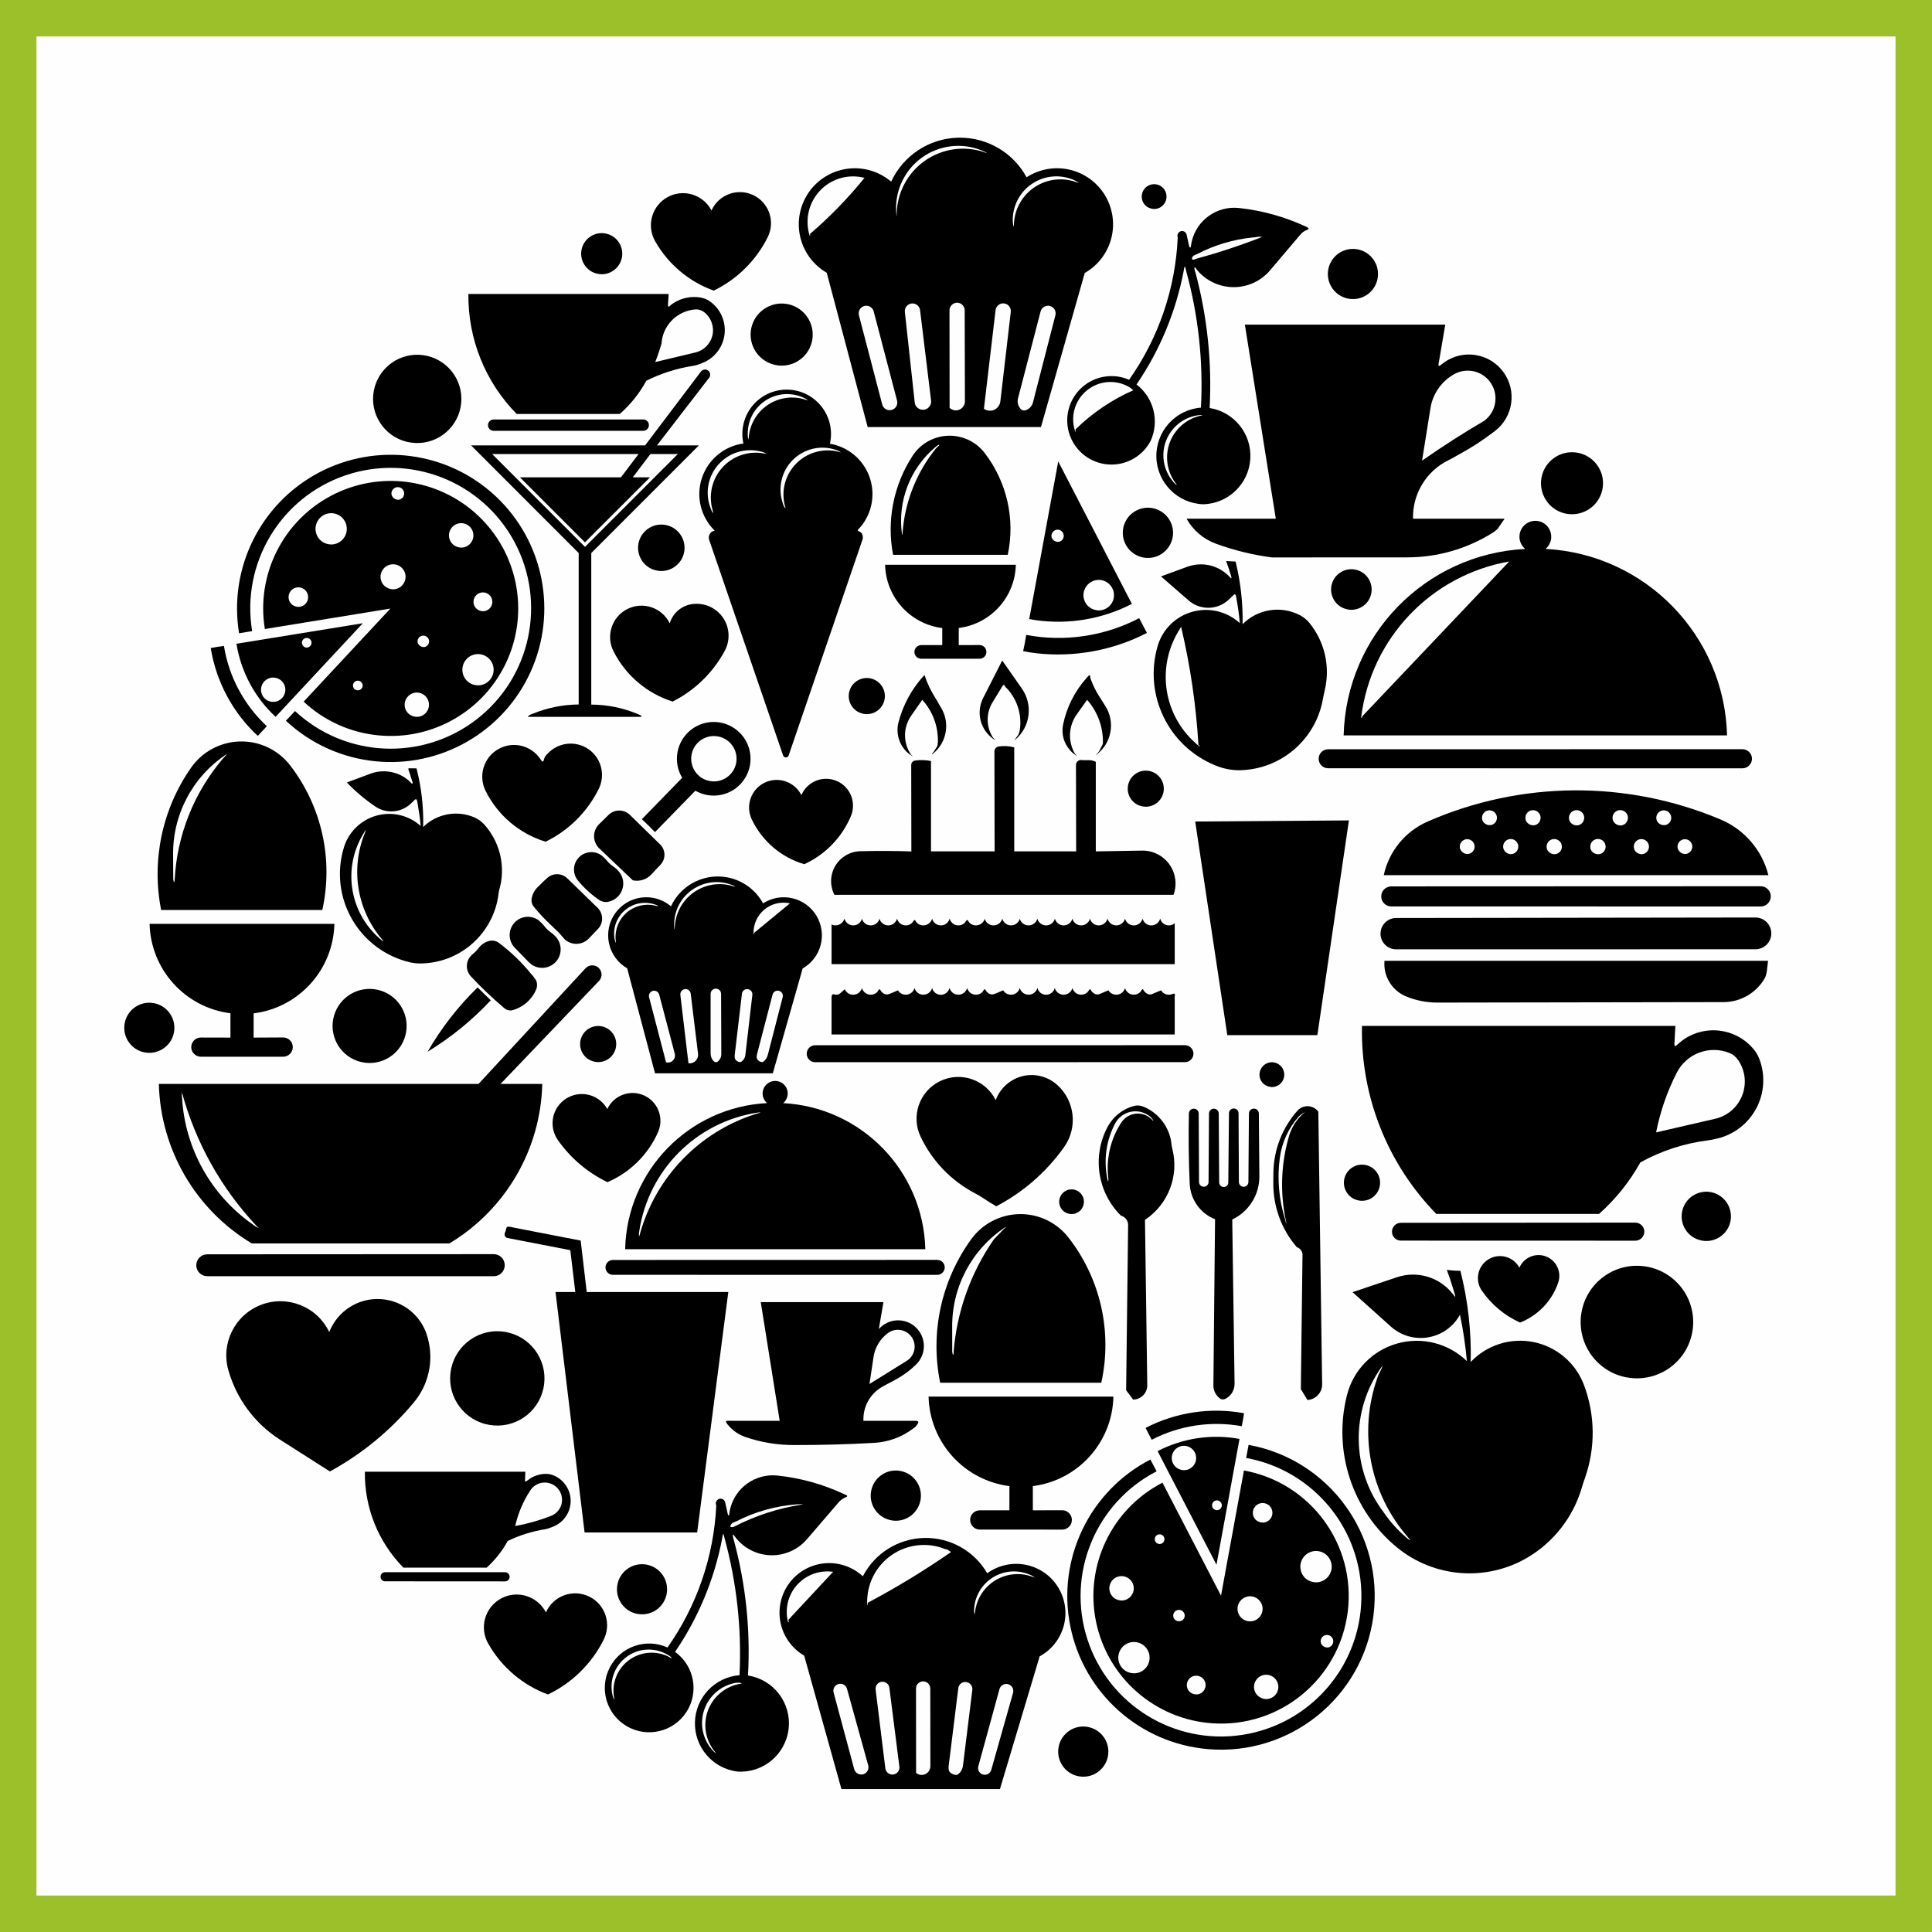 <?xml version="1.0" encoding="UTF-8"?> <!-- Creator: CorelDRAW X7 --> <svg xmlns="http://www.w3.org/2000/svg" xmlns:xlink="http://www.w3.org/1999/xlink" xml:space="preserve" width="53cm" height="53cm" shape-rendering="geometricPrecision" text-rendering="geometricPrecision" image-rendering="optimizeQuality" fill-rule="evenodd" clip-rule="evenodd" viewBox="0 0 52359 52359"><rect x="0" y="0" width="52359" height="52359" fill="#808080" stroke="none"/> <g id="Capa_x0020_1">  <rect fill="#FEFEFE" stroke="#9CC029" stroke-width="987.91" x="494" y="494" width="51371" height="51371"></rect> <path fill="black" d="M23529 47842l-574 -2072c-28,-100 -131,-159 -231,-131 -101,27 -160,131 -132,231l558 2076c14,51 47,94 92,119 46,27 99,33 150,20 50,-14 93,-48 119,-93 26,-46 32,-100 18,-150zm3570 644l-4295 0 -1010 -3617c-331,-193 -564,-517 -641,-891 -77,-375 9,-764 236,-1072 228,-307 575,-503 956,-539 381,-35 759,93 1039,352 323,-624 959,-1022 1661,-1039 702,-17 1358,350 1710,957 299,-217 674,-301 1036,-231 363,69 680,285 877,598 197,312 256,691 163,1048 -94,357 -330,660 -655,836l-1077 3598zm-2725 -609l-271 -2137c-13,-102 -107,-175 -210,-162 -103,12 -175,106 -163,209l264 2137c6,51 32,97 73,128 40,31 91,45 141,39 50,-7 96,-33 127,-73 32,-40 46,-91 39,-141zm840 -10l-2 -2107c0,-51 -21,-100 -57,-137 -36,-36 -86,-56 -137,-56 -51,0 -101,20 -137,56 -36,37 -56,86 -56,137l2 2287c70,59 168,72 251,33 83,-38 136,-122 136,-213zm884 -22l253 -2046c13,-105 -61,-201 -166,-214 -105,-14 -201,61 -214,166l-256 2065c-11,54 -10,110 1,164 6,17 15,34 28,48 46,46 108,73 173,75 17,-2 33,-8 47,-18 76,-57 125,-145 134,-240zm1357 -1968c27,-102 -32,-206 -134,-234 -101,-28 -206,32 -234,133l-574 2094c-26,96 31,195 128,222 96,26 195,-30 223,-126l591 -2089zm-4877 -3279c-353,-51 -709,72 -955,331 -245,259 -350,621 -280,971 1,5 1,9 2,13 2,11 5,22 8,32 2,5 3,9 5,13 2,3 4,5 6,7 2,1 4,1 6,0 1,-1 3,-3 4,-4 2,-3 3,-6 3,-10 0,-9 -3,-19 -7,-28 -3,-7 -5,-15 -6,-23l1214 -1302zm5387 128c9,3 18,7 27,11 9,3 17,7 25,10 3,1 6,2 9,3l5 1 0 -2c0,0 0,-1 -1,-2 -1,-1 -2,-3 -4,-4 -38,-31 -81,-55 -127,-71 -323,-137 -692,-108 -990,77 -298,185 -488,503 -509,853 -5,43 -3,86 5,128 1,3 1,5 2,7 1,1 1,2 2,3l3 0c2,-2 3,-4 3,-7 2,-4 3,-9 4,-13 2,-12 4,-24 5,-36l3 -18c46,-347 247,-654 545,-836 299,-182 663,-221 993,-104zm-2195 -661l3 1 -1 -2c-5,-7 -12,-12 -19,-17 -12,-9 -24,-17 -36,-25 -12,-8 -25,-16 -38,-23 -4,-2 -9,-5 -14,-7 -3,-1 -7,-2 -10,-2 -13,0 -26,-3 -39,-7 -17,-6 -35,-13 -53,-20 -15,-6 -31,-12 -46,-17 -459,-150 -961,-76 -1356,200 -396,275 -640,720 -659,1201 -4,45 -2,90 5,134 1,6 2,13 3,19 1,3 2,6 3,8l2 0c2,-2 2,-4 3,-6 0,-5 1,-9 1,-13 1,-12 2,-23 3,-35 0,-7 1,-15 2,-22 775,-411 1525,-868 2246,-1367z"></path> <path fill="black" d="M29069 48086c74,34 153,55 234,62 351,29 666,-216 725,-563 60,-347 -155,-682 -496,-772 -340,-91 -693,93 -813,424 -121,331 31,699 350,849z"></path> <path fill="black" d="M20068 45631c7,-1 13,-3 20,-4 3,-1 6,-3 9,-5l0 -4c-2,-2 -4,-3 -6,-4 -4,-2 -9,-3 -13,-4 -13,-3 -27,-5 -40,-6 -34,-3 -69,-2 -103,3 -389,70 -711,342 -844,715 -134,372 -58,787 199,1088 27,35 58,66 93,92 3,2 6,4 9,6l5 1 1 -1c0,-1 0,-2 0,-3 -1,-1 -2,-3 -3,-4 -2,-4 -5,-8 -7,-11 -8,-11 -16,-21 -24,-31 -7,-9 -14,-17 -21,-26 -239,-318 -294,-737 -146,-1106 149,-368 479,-633 871,-696zm-1960 -739c12,6 23,12 34,19 12,7 24,13 36,19 4,2 8,4 13,6 2,0 3,1 5,1 1,0 2,0 4,0l2 -4c-2,-7 -6,-14 -11,-19 -8,-8 -16,-15 -25,-22 -23,-17 -47,-32 -71,-46 -3,-2 -7,-4 -10,-5 -344,-200 -774,-178 -1096,56 -323,234 -477,636 -393,1025 9,44 23,87 40,128 1,3 3,5 4,7l3 3 1 0c1,-1 1,-3 1,-4 1,-2 1,-4 1,-7 0,-6 -1,-12 -1,-18 -2,-15 -4,-30 -6,-45 -61,-380 94,-763 403,-992 309,-230 720,-269 1066,-102zm3618 -4116c7,-1 13,-2 19,-3 3,-1 6,-2 9,-3l0 -1 -1 -1c-1,-1 -3,-1 -4,-1 -4,-1 -8,-1 -12,-1 -12,-1 -25,-1 -38,-1 -33,1 -66,2 -100,4 -571,42 -1128,197 -1639,457l-97 42c-28,15 -50,39 -63,68 -4,9 -6,18 -6,27 1,9 6,17 13,21 14,5 29,6 43,3 18,-3 35,-9 52,-17 572,-294 1188,-495 1824,-594zm-1455 4632c70,-1232 -59,-2467 -380,-3658 -15,-43 -25,-86 -31,-131 0,-5 0,-10 0,-16 0,-3 1,-6 3,-9 1,-1 3,-2 5,-2 4,1 8,3 11,6 5,5 9,9 14,14 11,14 22,28 33,43 9,13 19,25 28,37 235,286 585,454 956,457 371,3 724,-158 964,-440l871 -1014c53,-53 116,-95 185,-122 11,-5 21,-12 28,-21 3,-5 3,-10 0,-15 -7,-9 -16,-16 -26,-21 -15,-7 -30,-13 -45,-19 -10,-4 -19,-8 -29,-13 -564,-263 -1168,-430 -1787,-495 -603,-64 -1158,335 -1288,927 -8,39 -15,78 -20,118 -1,9 -2,19 -5,28 -1,4 -3,8 -6,12 -2,1 -4,1 -6,0 -4,-2 -6,-5 -8,-8 -3,-5 -6,-11 -8,-17 -5,-14 -10,-29 -13,-44l-64 -292c-8,-35 -32,-65 -64,-83 -32,-17 -70,-20 -105,-7 -34,12 -61,39 -75,72 -14,34 -13,72 3,105 -66,1383 -525,2718 -1322,3849 -584,-265 -1273,-25 -1566,545 -293,571 -88,1270 467,1591 555,321 1264,150 1612,-388 348,-538 213,-1255 -308,-1629 629,-922 1063,-1964 1274,-3060 8,-37 14,-74 19,-111 1,-5 2,-11 4,-16 0,-3 2,-6 3,-8l5 0c2,2 4,5 6,8 2,5 4,10 6,16 5,14 9,29 13,43l6 25c334,1215 473,2475 411,3734 -671,54 -1193,606 -1208,1278 -16,673 479,1249 1147,1334 700,48 1314,-464 1392,-1162 78,-698 -408,-1333 -1102,-1441z"></path> <path fill="black" d="M33838 39157c-21,119 -43,237 -66,355 1831,334 3153,1943 3123,3804 -30,1862 -1402,3428 -3243,3703 -1841,275 -3611,-823 -4183,-2594 -572,-1772 222,-3697 1876,-4551l-168 -320c-1651,854 -2536,2697 -2171,4518 365,1822 1893,3181 3745,3332 2213,182 4179,-1405 4469,-3606 290,-2201 -1198,-4243 -3382,-4641z"></path> <path fill="black" d="M34072 45941c62,63 145,100 232,106 157,5 296,-102 332,-255 36,-153 -41,-310 -184,-375 -143,-66 -312,-21 -404,106 -93,127 -82,302 24,418zm-1828 -88c64,55 148,78 230,63 115,-26 196,-126 199,-243 3,-117 -75,-221 -188,-251 -113,-31 -232,19 -289,121 -57,103 -37,230 48,310zm-1704 -550c72,35 152,50 232,44 210,-20 374,-192 383,-403 10,-212 -138,-397 -345,-437 -208,-39 -413,81 -481,281 -68,200 22,420 211,515zm5262 -764c35,79 121,123 206,106 68,-19 117,-78 124,-148 7,-70 -29,-137 -92,-169 -63,-32 -138,-23 -191,24 -53,46 -71,120 -47,187zm-3976 -661c50,58 132,76 201,43 57,-32 88,-95 78,-159 -10,-64 -58,-116 -122,-129 -63,-14 -128,14 -163,68 -35,55 -33,125 6,177zm1904 30c73,33 156,41 234,22 159,-41 266,-191 253,-356 -13,-164 -142,-296 -306,-312 -165,-16 -317,89 -361,248 -44,158 32,326 180,398zm-3554 -615c65,55 148,84 234,83 158,-7 289,-126 313,-282 23,-157 -68,-309 -218,-361 -149,-53 -315,7 -395,144 -81,136 -53,311 66,416zm5277 -466c72,39 153,58 234,56 211,-11 382,-175 402,-386 19,-210 -119,-403 -324,-452 -206,-49 -416,60 -494,256 -79,196 -1,420 182,526zm-4054 -986c66,14 131,-23 152,-87 22,-63 -8,-132 -69,-160 -61,-28 -133,-6 -168,52 -34,57 -19,131 34,172 16,11 33,19 51,23zm2625 -661c62,62 150,92 238,81 120,-20 211,-118 221,-240 10,-121 -63,-234 -178,-273 -116,-39 -243,4 -309,106 -66,102 -55,236 28,326zm-312 -1328l-621 3392 -1587 -3062c-1379,712 -2115,2255 -1799,3774 315,1519 1604,2642 3152,2747 1831,125 3440,-1201 3668,-3022 227,-1820 -1008,-3501 -2813,-3829z"></path> <path fill="black" d="M16352 44453c110,-208 131,-451 59,-675 -73,-224 -234,-408 -446,-511 -211,-102 -455,-114 -676,-33 -221,81 -399,248 -494,464 -109,-214 -300,-374 -529,-445 -229,-71 -477,-47 -687,68 -211,114 -367,309 -432,540 -65,230 -34,478 86,685 360,635 933,1123 1617,1376 649,-311 1177,-827 1502,-1469z"></path> <path fill="black" d="M17234 43730c78,18 158,24 237,16 350,-36 614,-335 608,-687 -6,-352 -280,-641 -631,-666 -352,-25 -664,223 -719,571 -56,348 164,680 505,766z"></path> <path fill="black" d="M13687 42857c33,0 65,-13 88,-37 23,-23 37,-55 37,-87 0,-33 -14,-65 -37,-88 -23,-23 -55,-37 -88,-37l-3251 0c-33,0 -64,13 -87,36 -23,24 -36,55 -36,88 0,33 13,64 36,87 23,23 54,36 87,36l3251 2z"></path> <path fill="black" d="M37328 37342c17,-55 40,-107 67,-157 16,-28 30,-57 42,-87 8,-17 15,-35 21,-52 2,-6 4,-12 6,-18 0,-2 1,-4 1,-6 0,-1 0,-2 0,-3l-2 0c-3,2 -5,5 -7,8 -860,1184 -843,2792 42,3957 173,255 379,484 614,683l22 18c15,13 30,25 45,37 6,5 12,9 18,12 3,1 5,3 7,3 2,1 3,1 5,1l2 -2c0,-1 -1,-3 -1,-4 -1,-3 -3,-5 -4,-7 -4,-7 -8,-14 -13,-20 -11,-14 -22,-28 -34,-42 -1037,-1185 -1355,-2837 -831,-4321zm5537 2986c13,-44 26,-86 40,-129 14,-43 28,-85 43,-127 296,-828 286,-1735 -28,-2556 -229,-591 -744,-1023 -1365,-1146 -621,-123 -1262,82 -1698,541 20,-832 -74,-1664 -279,-2471 -123,0 -247,-9 -369,-26 73,194 138,391 196,590 13,36 24,74 31,112 1,5 1,10 1,15 1,2 0,5 -1,8l-4 2c-3,-2 -5,-3 -7,-6 -4,-3 -7,-7 -10,-10 -8,-11 -16,-21 -23,-32 -7,-9 -14,-18 -21,-27 -358,-456 -965,-637 -1515,-451l-1201 404 1035 929c275,249 650,358 1016,295 366,-62 683,-288 860,-614 88,416 150,836 188,1259 -501,-486 -1223,-668 -1895,-476 -671,191 -1189,727 -1357,1405 -381,1516 144,3117 1349,4113 1006,830 2422,942 3546,281 710,-420 1234,-1093 1468,-1883z"></path> <path fill="black" d="M14929 41084c141,-53 248,-171 287,-317 39,-146 5,-301 -91,-418 -95,-116 -241,-179 -392,-170 -150,10 -287,92 -366,220 -191,293 -328,618 -405,958 330,-59 654,-151 967,-273zm-1741 1401c230,-207 423,-451 571,-723 320,-155 661,-262 1012,-318 34,-6 68,-14 101,-26 54,-18 106,-39 158,-62 274,-126 446,-406 435,-707 -11,-302 -203,-568 -487,-674 -38,-14 -77,-23 -118,-28 -45,-5 -90,-6 -135,-1 -120,12 -236,49 -340,110 -21,13 -41,27 -60,43 -16,13 -33,25 -50,36 -6,5 -13,9 -20,12 -5,2 -11,4 -16,4 -4,0 -8,-3 -9,-6 -2,-4 -2,-8 -2,-12l9 -248 -4349 0c-13,971 363,1908 1045,2600l2255 0z"></path> <path fill="black" d="M32903 40902c56,40 132,31 177,-20 44,-52 43,-129 -4,-178 -47,-50 -123,-55 -177,-14 -54,42 -67,118 -31,175 9,15 21,28 35,37zm-1024 -1131c67,51 149,77 233,72 159,-12 286,-135 303,-293 18,-158 -79,-306 -231,-353 -151,-47 -315,21 -390,161 -74,140 -39,313 85,413zm1713 -775c-756,-139 -1537,-23 -2220,331l1596 3079 624 -3410z"></path> <path fill="black" d="M18894 41531l844 -6516 -3837 0 -164 -1394 -1820 -353c-49,-15 -100,-24 -152,-25 -13,2 -25,9 -33,20 -13,24 -21,51 -24,78 -4,21 -11,42 -21,61 -15,29 -16,63 -3,93 14,30 41,51 74,57l1698 329 135 1134 -536 0 788 6516 3051 0z"></path> <path fill="black" d="M28786 41454c145,0 263,-118 263,-263 0,-144 -118,-262 -263,-262l-795 2 0 -656c1228,-156 2157,-1188 2183,-2426l-5009 0c31,1239 962,2269 2191,2426l0 656 -803 0c-144,0 -261,117 -261,261 1,144 118,261 262,261l2232 1z"></path> <path fill="black" d="M23983 41146c74,35 153,56 234,65 351,31 667,-211 730,-558 62,-346 -150,-683 -490,-776 -340,-94 -694,88 -817,418 -124,329 25,699 343,851z"></path> <path fill="black" d="M11207 38017c408,-481 553,-1131 390,-1740 -145,-596 -660,-1029 -1272,-1070 -612,-40 -1180,322 -1402,894 -328,-690 -1131,-1012 -1845,-740 -714,272 -1100,1046 -887,1779 219,770 711,1433 1383,1867l1367 871c865,-473 1634,-1104 2266,-1861z"></path> <path fill="black" d="M24572 36881c105,-65 179,-169 205,-289 27,-120 3,-246 -64,-348 -68,-103 -174,-174 -295,-197 -120,-23 -245,3 -346,74 -215,155 -358,390 -398,652l-111 735 1009 -627zm-893 2223c385,-20 755,-154 1063,-385 57,-34 104,-84 134,-143 6,-11 9,-23 10,-35 -1,-10 -6,-18 -14,-24 -11,-6 -23,-10 -36,-10 -15,-2 -31,-2 -46,-2 -7,0 -13,0 -20,0l-1370 0c-17,-389 191,-753 535,-936 28,-15 56,-30 84,-46 60,-33 120,-65 181,-96 229,-116 440,-267 625,-446 137,-132 213,-314 213,-504 -1,-189 -79,-370 -216,-502 -137,-131 -322,-200 -512,-192 -189,8 -367,93 -493,235l125 -730 -3325 0 513 3217 -1297 0c-44,-2 -87,-2 -131,1 -6,1 -13,2 -18,5 -5,4 -9,9 -9,15 0,12 4,23 10,32 8,13 16,24 25,36 4,4 8,9 11,14 125,154 291,271 479,336 426,147 875,220 1326,218 718,1 1436,-18 2153,-58z"></path> <path fill="black" d="M33653 38651c24,-116 45,-233 62,-351 -909,-167 -1848,-27 -2669,398l166 321c751,-389 1609,-518 2441,-368z"></path> <path fill="black" d="M13150 38592c77,20 156,33 235,39 681,50 1281,-445 1362,-1123 81,-678 -385,-1300 -1059,-1413 -673,-112 -1317,324 -1460,992 -144,668 262,1331 922,1505z"></path> <path fill="black" d="M30391 30419c86,-131 225,-217 381,-236 156,-19 312,32 426,139 9,8 17,16 25,25 7,8 14,15 20,22 3,3 5,6 8,8 1,1 2,1 3,2 0,0 1,1 2,1l1 -1 -1 -4c-1,-4 -2,-7 -3,-10 -28,-55 -71,-101 -123,-134 -147,-103 -331,-138 -505,-96 -175,42 -322,157 -406,316 -229,437 -307,938 -222,1425 6,43 15,85 26,127 1,2 2,3 3,5 0,1 1,2 2,3l2 0c1,-1 2,-3 3,-4 1,-2 1,-4 2,-6 1,-6 2,-12 3,-18 1,-15 1,-29 0,-43 -68,-533 58,-1072 353,-1521zm701 7115l-62 -4475c631,-419 928,-1191 741,-1925 -12,-48 -20,-96 -25,-144 -3,-39 -9,-78 -18,-115 -86,-393 -357,-720 -726,-878 -42,-18 -87,-30 -132,-36 -39,-4 -78,-2 -117,6 -320,80 -591,293 -743,586 -416,792 -267,1761 367,2391 121,32 203,145 196,270l-54 4462 190 254c104,-1 203,-43 275,-118 71,-74 111,-175 108,-278z"></path> <path fill="black" d="M33458 37495l-63 -4445c452,-214 739,-671 735,-1171l-14 -1700c0,-74 -60,-135 -134,-135 -75,0 -135,61 -135,135l-14 1855c0,71 -58,129 -129,129 -71,0 -129,-58 -129,-129l-9 -1864c0,-71 -58,-129 -130,-129 -72,0 -130,58 -130,129l-18 1875c0,69 -55,124 -123,124 -68,0 -124,-55 -124,-124l-12 -1866c0,-73 -59,-132 -132,-132 -73,0 -132,59 -132,132l-12 1854c0,71 -58,129 -129,129 -72,0 -129,-58 -129,-129l-9 -1855c0,-72 -59,-132 -132,-132 -72,-1 -132,57 -134,130 -13,634 -6,1268 22,1901 18,429 287,808 687,965l-45 4516c3,144 77,276 197,356 38,16 81,16 118,0 162,-76 264,-240 259,-419z"></path> <path fill="black" d="M34924 30820c71,-260 218,-493 424,-668 2,-2 5,-4 7,-7l2 -2 -2 0c-1,0 -3,1 -4,2 -5,2 -10,5 -14,8 -15,9 -30,18 -44,28 -32,21 -61,45 -89,71 -285,317 -467,713 -521,1136 -74,556 -24,1121 144,1657 8,36 18,72 30,107 0,2 2,5 3,7l1 1 1 -3c0,-2 -1,-4 -1,-6 0,-6 -1,-12 -2,-18 -3,-15 -5,-30 -9,-45 -161,-750 -136,-1529 74,-2268zm907 6688l-103 -7380c-65,-88 -165,-143 -274,-149 -109,-6 -215,38 -289,118 -416,467 -649,1069 -655,1694 0,51 -1,102 -1,153 0,34 -1,68 -1,102 -9,644 218,1268 638,1755 94,28 158,118 153,217l-45 3628 179 296c228,-14 404,-205 398,-434z"></path> <path fill="black" d="M26928 33597c3,-4 5,-7 8,-10 30,-32 60,-63 90,-94l146 -151c14,-14 27,-27 41,-40 13,-13 26,-25 39,-38 4,-5 8,-9 12,-14 1,-1 2,-3 4,-4l0 -2 -2 0c-2,1 -4,2 -6,4 -923,603 -1472,1636 -1455,2738l1 593c-3,44 3,88 17,129 1,3 3,5 4,8 1,1 2,2 4,3l3 -1c1,-2 2,-4 3,-6 1,-5 2,-9 3,-13 1,-11 2,-23 3,-34 0,-7 1,-15 1,-22 85,-1093 460,-2144 1084,-3046zm2918 3876c305,-1378 -21,-2821 -889,-3934 -319,-410 -812,-645 -1331,-636 -519,10 -1004,263 -1307,684 -811,1121 -1116,2530 -840,3886l4367 0z"></path> <path fill="black" d="M44054 37323c77,15 154,25 231,29 819,41 1524,-571 1596,-1388 73,-816 -513,-1544 -1326,-1648 -813,-104 -1562,454 -1697,1262 -135,809 394,1579 1196,1745z"></path> <path fill="black" d="M42228 34762c100,-287 -46,-601 -329,-711 -284,-109 -603,26 -722,305 -77,-145 -212,-252 -371,-295 -159,-42 -329,-18 -469,69 -140,86 -239,227 -272,388 -33,162 2,330 97,464 260,376 617,673 1033,861 486,-192 864,-587 1033,-1081z"></path> <path fill="black" d="M13381 34587c79,0 155,-32 211,-88 56,-56 87,-132 87,-211 0,-79 -31,-155 -87,-211 -56,-56 -132,-88 -211,-88l-7766 4c-78,0 -154,32 -209,87 -56,56 -87,131 -87,210 0,78 31,153 87,209 55,56 131,87 209,87l7766 1z"></path> <path fill="black" d="M25400 34550c54,0 106,-22 144,-60 38,-38 59,-90 59,-143 0,-54 -21,-106 -59,-144 -38,-38 -90,-59 -144,-59l-8789 2c-53,0 -105,21 -142,59 -38,38 -60,89 -60,142 0,54 22,105 60,143 37,38 89,59 142,59l8789 1z"></path> <path fill="black" d="M20468 30194c38,-12 77,-23 115,-33 6,-2 12,-4 18,-6 1,0 3,-1 4,-2 1,0 2,-1 2,-2l-1 -1c-1,-1 -3,-1 -4,-1 -3,-1 -5,-1 -8,-1 -8,0 -16,0 -23,1 -19,1 -38,3 -57,6 -1650,258 -2941,1558 -3189,3210 -10,42 -13,85 -8,127 0,2 1,3 2,5 0,1 1,2 1,2l2 1c1,-1 2,-1 2,-2 1,-1 2,-2 2,-4 2,-3 3,-7 5,-10 3,-10 6,-21 8,-31 2,-7 4,-14 6,-21 431,-1535 1604,-2752 3123,-3238zm4609 3661c-53,-2123 -1731,-3847 -3852,-3959 110,-91 151,-242 103,-377 -48,-134 -176,-224 -319,-225 -143,0 -271,89 -321,223 -49,135 -9,286 101,378 -2122,109 -3799,1837 -3847,3960l8135 0z"></path> <path fill="black" d="M4931 29603c-1,-6 -2,-13 -3,-19 0,-2 0,-4 0,-6l1 -3 1 0 1 3c0,3 1,5 1,8 0,9 0,19 -1,29 -4,44 -3,89 2,133 80,1376 784,2640 1912,3432 44,35 92,65 142,91 4,2 9,4 14,6 1,1 3,1 4,1 1,1 2,1 2,0l1 -1c-1,-1 -2,-3 -3,-4 -3,-2 -5,-5 -7,-7 -8,-6 -15,-13 -22,-19 -9,-8 -17,-16 -25,-24 -959,-1023 -1653,-2266 -2020,-3620zm7246 4096c1525,-914 2476,-2546 2519,-4323l-1131 0 2665 -2788c48,-48 74,-113 73,-181 -2,-67 -30,-131 -79,-178 -49,-46 -115,-70 -182,-67 -67,2 -131,32 -176,82l-2898 3132 -8663 0c45,1777 995,3408 2519,4323l5353 0z"></path> <path fill="black" d="M44318 33624c65,0 127,-26 173,-72 46,-46 72,-108 72,-173 0,-65 -26,-127 -72,-173 -46,-46 -108,-72 -173,-72l-6353 5c-64,0 -125,25 -171,71 -45,45 -70,106 -70,171 0,64 25,125 70,170 46,46 107,71 171,71l6353 2z"></path> <path fill="black" d="M45966 33573c74,32 153,52 234,58 345,22 650,-223 702,-564 53,-342 -163,-667 -498,-751 -335,-83 -679,102 -793,429 -113,326 40,685 355,828z"></path> <path fill="black" d="M28835 32834c68,49 150,73 234,68 161,-14 289,-140 305,-301 16,-160 -85,-310 -239,-355 -155,-46 -321,26 -394,170 -73,143 -34,319 94,418z"></path> <path fill="black" d="M46477 30321c330,-73 603,-304 731,-617 129,-312 96,-668 -87,-952 -31,-49 -69,-93 -112,-131 -38,-34 -82,-61 -128,-80 -545,-226 -1172,6 -1440,532 -260,510 -448,1054 -559,1616l1595 -368zm-3141 2577c449,-399 827,-871 1119,-1396 566,-313 1187,-516 1830,-597 32,-4 64,-9 96,-15 54,-11 108,-23 162,-35 452,-109 836,-406 1054,-818 219,-411 249,-896 86,-1331 -18,-47 -40,-93 -64,-137 -24,-41 -51,-81 -81,-118 -490,-608 -1380,-706 -1990,-219 -40,32 -78,65 -114,99 -9,9 -20,15 -32,19 -5,1 -10,-1 -14,-5 -6,-11 -9,-23 -9,-35 -1,-18 -1,-35 0,-52l2 -21 23 -433 -8493 0c-40,1900 686,3736 2014,5094l4411 0z"></path> <path fill="black" d="M28839 31086c372,-525 294,-1245 -181,-1678 -255,-234 -609,-325 -945,-244 -336,82 -609,326 -728,651 -277,-559 -955,-789 -1515,-512 -560,276 -790,954 -515,1514 313,654 829,1188 1471,1524 36,19 72,38 107,59 29,17 57,35 85,53 125,84 252,164 381,239 732,-382 1362,-933 1840,-1606z"></path> <path fill="black" d="M36691 32491c72,35 151,53 231,52 247,-5 452,-194 477,-441 25,-246 -138,-473 -379,-527 -242,-55 -486,79 -570,312 -84,234 20,493 241,604z"></path> <path fill="black" d="M17833 30683c168,-379 1,-822 -376,-994 -377,-172 -823,-9 -998,367 -106,-191 -286,-329 -498,-383 -211,-53 -435,-17 -619,100 -184,117 -312,304 -353,519 -41,214 8,435 135,612 343,486 803,876 1339,1134 611,-262 1101,-746 1370,-1355z"></path> <path fill="black" d="M34237 29368c65,58 150,91 237,93 161,-3 298,-119 326,-277 29,-158 -58,-314 -208,-373 -150,-59 -320,-3 -406,133 -87,135 -65,313 51,424z"></path> <path fill="black" d="M18287 28557l-422 -1601c-20,-76 -97,-122 -173,-102 -76,20 -121,98 -101,173l460 1763c66,18 136,-1 185,-49 48,-48 68,-118 51,-184zm630 -4l-198 -1623c-4,-37 -23,-71 -53,-94 -29,-24 -67,-34 -104,-30 -37,5 -71,24 -94,53 -24,30 -34,67 -30,104l220 1854c72,9 144,-16 195,-68 51,-52 75,-124 64,-196zm631 7l-6 -1625c0,-38 -15,-74 -42,-101 -26,-26 -62,-41 -100,-41 -38,0 -74,15 -100,41 -27,27 -42,63 -42,101l0 1621c2,47 14,93 34,135 18,38 46,70 82,91 26,10 55,6 76,-11 64,-51 100,-130 98,-211zm652 30l189 -1625c10,-78 -46,-149 -124,-158 -78,-10 -148,46 -158,124l-189 1604c-10,46 -12,93 -6,140 2,10 6,19 11,28 29,46 77,76 131,81 14,-1 27,-4 39,-12 61,-41 100,-108 107,-182zm607 1l404 -1566c10,-36 5,-75 -14,-107 -19,-33 -50,-56 -87,-66 -36,-9 -75,-4 -107,15 -33,19 -57,50 -66,87l-406 1560c-16,47 -25,96 -25,145 2,15 6,30 14,44 29,45 77,76 131,82 13,0 27,-5 38,-12 59,-46 101,-110 118,-182zm-3060 -4051c11,3 21,5 31,8 12,3 23,6 34,9 4,1 9,2 13,2 1,0 3,0 4,0 1,0 2,0 3,-1l2 -4c-3,-5 -6,-9 -11,-11 -7,-4 -14,-8 -21,-11 -18,-8 -37,-15 -56,-21 -7,-2 -14,-4 -21,-6 -271,-84 -566,-24 -783,158 -218,182 -328,462 -293,744 5,44 15,87 30,128 1,3 3,6 4,8l3 3 1 0c1,-1 1,-2 1,-3 1,-2 1,-3 1,-5 0,-4 0,-9 0,-13 -1,-13 -2,-25 -3,-37 -1,-8 -1,-15 -2,-23 -23,-277 88,-549 298,-732 210,-182 494,-254 765,-193zm3661 -58c-245,-54 -501,8 -693,168 -193,160 -301,400 -293,650 0,7 1,13 2,20 0,2 0,4 1,5 0,1 0,2 1,3l2 1 1 -2c1,-1 1,-2 2,-3 1,-3 2,-7 3,-11 3,-11 5,-23 7,-35l967 -796zm-1617 -487c36,13 72,23 110,31 4,0 8,1 12,1 2,0 5,0 7,-1l0 -1 -3 -4c-2,-1 -4,-3 -6,-4 -8,-4 -15,-8 -23,-11 -18,-8 -37,-16 -57,-24 -351,-135 -747,-89 -1058,123 -312,212 -500,563 -503,940 -2,43 0,86 6,129 1,3 2,6 2,9l2 4 1 0c1,-1 1,-2 1,-3 0,-1 1,-3 1,-4 1,-4 1,-8 1,-13 1,-11 2,-23 3,-35 0,-8 0,-16 1,-23 21,-361 200,-694 491,-909 290,-215 661,-290 1012,-205zm1153 5093l808 -2841c243,-138 419,-368 489,-638 70,-270 27,-557 -117,-796 -145,-238 -380,-408 -652,-470 -272,-63 -557,-13 -792,139 -253,-464 -745,-745 -1273,-728 -527,17 -1001,330 -1223,808 -221,-188 -511,-274 -799,-238 -288,37 -547,192 -715,429 -167,237 -227,534 -165,817 63,284 241,528 492,673l755 2845 3192 0z"></path> <path fill="black" d="M9678 28749c77,27 157,45 238,54 528,53 1006,-314 1091,-838 85,-523 -252,-1023 -769,-1140 -518,-117 -1037,189 -1185,699 -148,509 125,1046 625,1225z"></path> <path fill="black" d="M15941 28703c70,44 149,72 232,79 245,20 467,-147 517,-388 50,-241 -87,-482 -320,-562 -233,-80 -489,26 -598,247 -109,221 -36,488 169,624z"></path> <path fill="black" d="M32114 28785c61,0 119,-24 162,-67 43,-43 68,-102 68,-163 0,-61 -25,-119 -68,-162 -43,-43 -101,-67 -162,-67l-10021 1c-61,0 -120,24 -163,67 -43,43 -67,102 -67,163 0,61 24,120 67,163 43,43 102,67 163,67l10021 -2z"></path> <path fill="black" d="M7674 28638c144,0 261,-117 261,-261 0,-144 -117,-261 -261,-261l-801 4 0 -657c1230,-154 2161,-1186 2189,-2425l-5008 0c31,1238 962,2268 2191,2422l0 660 -802 -2c-144,0 -260,117 -260,260 0,143 117,260 260,260l2231 0z"></path> <path fill="black" d="M3877 28512c75,18 153,24 229,18 352,-31 621,-326 620,-678 -2,-353 -273,-646 -624,-675 -352,-29 -667,217 -725,564 -59,348 159,683 500,771z"></path> <path fill="black" d="M13300 27109l-357 -349c-530,516 -985,1102 -1354,1742 631,-384 1207,-853 1711,-1393z"></path> <path fill="black" d="M31836 28035l0 -947c-4,-37 -3,-74 3,-110 3,-12 3,-23 0,-35 -2,-6 -8,-11 -15,-14 -17,-1 -35,2 -51,10 -113,48 -245,6 -307,-100l-215 89c-57,34 -129,30 -182,-10 -35,-23 -64,-54 -83,-91 -3,-7 -8,-14 -15,-19 -3,-2 -7,-2 -11,0 -5,3 -11,9 -14,15 -6,8 -11,16 -16,24 -5,10 -12,19 -19,28 -60,67 -152,96 -239,76 -88,-20 -158,-87 -182,-174 -27,95 -107,165 -205,179 -98,13 -194,-33 -246,-117l-213 89c-58,34 -130,30 -183,-10 -35,-23 -64,-54 -83,-91 -3,-7 -8,-13 -14,-18 -4,-2 -8,-2 -11,-1 -6,4 -12,9 -15,15 -6,8 -11,16 -16,25 -5,9 -12,18 -19,27 -60,67 -152,96 -240,76 -88,-21 -157,-88 -181,-175 -30,108 -129,183 -241,182 -112,-1 -210,-77 -238,-185 -26,110 -124,187 -237,186 -112,-1 -209,-79 -233,-189 -27,109 -125,187 -238,187 -113,1 -212,-75 -240,-184 -25,96 -105,168 -203,182 -98,15 -195,-31 -247,-116l-213 89c-69,36 -153,25 -209,-29 -23,-20 -42,-44 -56,-70 -4,-7 -9,-13 -15,-18 -4,-3 -9,-3 -14,-1 -7,4 -13,10 -17,17 -6,9 -13,19 -18,29 -8,13 -17,25 -28,36 -63,58 -153,80 -236,56 -83,-24 -147,-89 -170,-172 -30,107 -128,182 -240,181 -111,0 -209,-75 -238,-183 -26,109 -123,185 -235,186 -111,0 -209,-76 -237,-184 -29,107 -127,182 -238,181 -111,0 -209,-74 -238,-181 -26,95 -106,165 -204,179 -97,14 -194,-32 -245,-115l-213 88c-67,36 -149,26 -205,-24 -25,-20 -46,-46 -61,-75 -4,-7 -9,-14 -15,-19 -4,-2 -9,-3 -13,-1 -7,5 -13,11 -17,18 -7,9 -13,19 -19,28 -8,14 -17,26 -28,37 -63,58 -153,80 -235,56 -83,-24 -148,-89 -171,-172 -28,101 -116,173 -221,181 -104,7 -202,-52 -244,-148l-122 109c-42,39 -102,52 -156,33 -11,-4 -23,-7 -35,-7 -13,1 -24,8 -31,18 -12,29 -17,60 -14,91l0 14 0 968 9300 0z"></path> <path fill="black" d="M14525 26829c36,-78 39,-167 9,-247 -40,-69 -88,-133 -143,-192 -254,-312 -545,-592 -867,-834 -70,-54 -159,-75 -245,-60 -124,26 -234,97 -310,199 -39,53 -84,100 -134,142 -27,22 -53,46 -77,71 -143,158 -141,400 6,555 279,299 576,582 888,846 58,57 138,84 219,73 291,-74 533,-278 654,-553z"></path> <path fill="black" d="M46724 27158c449,-6 863,-245 1093,-631 16,-26 28,-55 38,-84 13,-40 22,-80 28,-122 13,-94 24,-188 33,-283l-10395 0c-37,416 200,807 586,966 274,113 568,169 864,167l7753 -13z"></path> <path fill="black" d="M15064 25390c-42,-48 -89,-90 -142,-126 -48,-33 -91,-72 -130,-115 -59,-79 -128,-152 -205,-216 -211,-145 -499,-105 -662,93 -163,198 -148,488 35,668l378 389c193,193 504,196 701,8 197,-188 208,-499 25,-701z"></path> <path fill="black" d="M31836 26130l0 -1109c-64,55 -152,72 -233,46 -80,-26 -141,-91 -161,-173 -28,108 -125,184 -237,186 -112,1 -210,-74 -240,-182 -30,108 -128,182 -239,181 -111,0 -208,-75 -237,-183 -28,108 -126,184 -238,183 -111,0 -208,-76 -236,-185 -27,109 -126,185 -238,185 -112,0 -211,-76 -238,-185 -28,109 -126,185 -237,185 -112,1 -210,-74 -239,-183 -28,108 -125,183 -237,183 -111,0 -208,-75 -237,-182 -29,107 -126,182 -237,182 -111,1 -209,-73 -239,-180 -30,107 -128,180 -239,180 -111,0 -208,-74 -237,-181 -29,107 -127,182 -238,181 -112,-1 -208,-76 -236,-184 -28,108 -125,184 -237,184 -111,1 -209,-73 -239,-180 -22,77 -81,140 -157,166 -77,27 -161,14 -227,-33 -28,-19 -50,-45 -65,-75 -4,-8 -9,-15 -15,-20 -5,-3 -10,-4 -16,-2 -8,4 -15,11 -20,18 -8,11 -16,21 -23,31 -9,14 -20,27 -33,38 -65,54 -153,71 -233,45 -80,-26 -141,-91 -161,-173 -28,108 -125,185 -237,185 -112,1 -210,-74 -239,-182 -22,79 -80,141 -157,168 -76,27 -161,15 -227,-33 -27,-19 -50,-45 -65,-75 -3,-8 -9,-15 -15,-20 -5,-3 -10,-4 -15,-2 -9,4 -16,11 -21,18 -8,10 -15,21 -23,31 -9,14 -20,27 -33,38 -64,54 -152,71 -232,45 -80,-26 -141,-91 -162,-173 -28,108 -125,185 -237,185 -112,1 -210,-74 -239,-182 -29,107 -127,182 -238,182 -110,0 -208,-73 -238,-180 -30,107 -127,181 -238,180 -111,-1 -208,-76 -235,-183 -21,71 -71,130 -139,160 -67,31 -144,31 -211,-1l0 1075 9300 0z"></path> <path fill="black" d="M9907 22529c8,-16 18,-32 30,-46l1 -1 -4 3c-4,3 -8,7 -12,10 -33,32 -61,70 -81,111 -544,903 -379,2064 394,2780 42,39 85,77 130,113 5,3 9,6 13,9 2,1 3,1 5,2 0,0 1,1 2,1l2 -2c0,-1 0,-2 0,-3 -1,-2 -2,-4 -3,-5 -2,-5 -5,-10 -8,-15 -9,-12 -18,-24 -27,-35 -689,-812 -860,-1943 -442,-2922zm3605 1685c6,-55 18,-109 34,-161 9,-31 17,-62 23,-93 114,-578 -51,-1176 -444,-1614 -37,-41 -78,-78 -122,-110 -42,-31 -88,-57 -136,-79 -474,-209 -1029,-108 -1399,256 14,-536 -46,-1070 -180,-1589l-202 -3c-8,-1 -16,4 -19,11 -2,8 -1,15 1,23 2,9 5,19 9,28 1,4 3,7 4,11 28,78 53,156 76,236 4,10 7,21 11,31 5,12 9,23 12,35 3,9 4,19 3,28 -1,3 -2,5 -3,7 -3,4 -8,6 -13,6 -10,-3 -18,-9 -25,-16 -10,-10 -20,-21 -30,-32 -10,-11 -20,-21 -31,-32 -287,-248 -686,-321 -1042,-189l-639 238c234,245 494,464 774,653 292,196 678,170 941,-62 42,-40 84,-79 124,-120 8,-7 17,-13 27,-16 6,-2 14,0 19,4 8,9 14,21 17,32 4,16 7,31 10,47 1,8 3,15 4,23 37,205 66,411 86,618 -324,-291 -774,-397 -1194,-282 -420,115 -753,435 -884,851 -205,655 -126,1366 218,1961 343,595 919,1019 1589,1170 76,16 154,25 232,26 1095,7 2021,-810 2149,-1897z"></path> <path fill="black" d="M47573 25726c114,0 224,-45 305,-126 80,-80 126,-190 126,-304 0,-115 -46,-224 -126,-305 -81,-81 -191,-126 -305,-126l-9736 14c-234,0 -424,190 -424,424 0,234 190,424 424,424l9736 -1z"></path> <path fill="black" d="M15952 25440c82,-88 165,-174 249,-260 77,-78 119,-183 117,-292 -1,-109 -47,-213 -126,-289l-816 -793c-145,-143 -373,-153 -530,-25 -59,49 -114,101 -167,156 -31,32 -62,63 -95,93 -101,92 -166,219 -181,355 -2,76 26,150 77,206 140,170 291,331 453,481 9,8 17,16 26,25l191 184c47,57 97,114 147,169 184,176 476,171 655,-10z"></path> <path fill="black" d="M6025 20578c18,-20 36,-40 54,-59 15,-16 29,-32 44,-49 9,-9 17,-19 24,-30l0 -2 -5 1c-3,2 -6,3 -9,6 -919,608 -1462,1644 -1441,2745l3 578c-3,43 2,87 14,128 1,3 2,6 3,8 1,2 3,3 4,4l3 0c1,-1 2,-2 3,-4 1,-2 2,-4 3,-6 1,-7 3,-13 4,-20 2,-15 4,-31 5,-46 64,-1196 518,-2339 1291,-3254zm2710 4084c304,-1370 -14,-2804 -869,-3916 -323,-422 -829,-664 -1360,-652 -531,12 -1025,277 -1329,713 -783,1121 -1075,2513 -810,3855l4368 0z"></path> <path fill="black" d="M47715 24567c73,0 143,-29 194,-80 52,-52 81,-122 81,-195 0,-73 -29,-142 -81,-194 -51,-51 -121,-80 -194,-80l-10011 4c-72,0 -141,29 -192,80 -51,51 -79,120 -79,192 0,72 28,141 79,191 51,51 120,80 192,80l10011 2z"></path> <path fill="black" d="M16772 23619c-45,-54 -97,-101 -156,-140 -43,-29 -82,-62 -119,-99 -57,-70 -120,-135 -188,-193 -189,-141 -454,-121 -619,48 -165,169 -180,434 -34,620 163,199 352,375 564,522 65,50 147,75 229,68 183,-23 340,-145 407,-317 68,-172 36,-368 -84,-509z"></path> <path fill="black" d="M31804 24250c100,-273 60,-578 -107,-817 -167,-239 -440,-381 -731,-381l-1269 21 0 -2427c-70,-34 -147,-50 -224,-45 -56,3 -113,2 -169,-4 -37,-3 -74,10 -101,35 -27,25 -43,60 -43,98l5 2343 -1678 0 0 -2819c-138,-37 -283,-45 -424,-24 -65,11 -113,67 -113,133l5 2710 -1724 0 0 -2449c-143,-29 -290,-33 -434,-12 -58,10 -101,59 -102,118l4 2344c-464,-15 -929,-17 -1394,-5 -277,10 -530,162 -670,401 -140,239 -148,534 -21,780l9190 0z"></path> <path fill="black" d="M17655 23695c81,-88 164,-175 247,-262 146,-157 140,-402 -15,-551l-814 -796c-157,-155 -408,-160 -571,-11l-258 253c-92,87 -144,208 -144,335 0,126 53,248 145,334l906 861c185,39 376,-23 504,-163z"></path> <path fill="black" d="M41954 23066c54,67 142,97 225,77 87,-25 147,-103 149,-193 2,-90 -55,-171 -140,-200 -85,-29 -179,0 -233,72 -53,73 -54,171 -1,244zm1182 0c56,70 148,100 235,76 85,-28 143,-107 143,-197 0,-90 -58,-170 -143,-198 -86,-28 -180,2 -233,74 -53,73 -54,171 -2,245zm-3566 -64c31,85 112,143 204,143 85,-5 158,-64 182,-146 23,-82 -8,-171 -78,-220 -70,-49 -164,-48 -233,2 -70,50 -100,139 -75,221zm1175 -1c30,85 109,144 199,148 88,-1 166,-58 193,-142 28,-84 -2,-176 -73,-228 -70,-53 -167,-54 -239,-4 -73,51 -105,142 -80,226zm3572 65c44,55 111,86 181,84 93,-7 170,-76 187,-169 16,-91 -31,-183 -116,-222 -85,-39 -186,-16 -245,56 -59,72 -62,176 -7,251zm1154 -64c30,83 108,140 197,142 86,-2 161,-59 186,-141 26,-82 -4,-171 -74,-222 -70,-50 -163,-50 -233,-1 -70,50 -101,139 -76,222zm-5271 -724c55,70 147,100 233,75 82,-28 136,-106 135,-193 -1,-86 -57,-163 -140,-189 -82,-27 -173,2 -224,71 -52,70 -54,165 -4,236zm1169 -10c48,72 133,109 219,96 87,-18 153,-91 162,-180 10,-89 -40,-174 -122,-210 -82,-36 -178,-15 -237,52 -59,67 -68,165 -22,242zm1203 32c53,55 130,79 205,63 90,-22 154,-102 156,-195 3,-92 -57,-175 -146,-203 -88,-27 -184,8 -234,86 -50,78 -43,180 19,249zm1151 -44c44,79 132,123 221,113 89,-15 158,-85 172,-174 14,-89 -31,-177 -111,-217 -80,-41 -178,-26 -242,37 -64,63 -80,161 -40,241zm1201 23c55,70 148,100 234,74 81,-29 135,-107 134,-193 -2,-87 -58,-163 -141,-189 -82,-27 -173,2 -224,72 -52,70 -53,165 -3,236zm3001 1439c-170,-677 -649,-1236 -1292,-1508 -2546,-1074 -5421,-1053 -7950,58 -604,266 -1043,806 -1182,1450l10424 0z"></path> <path fill="black" d="M23057 22125c77,-178 80,-379 9,-559 -71,-180 -212,-324 -390,-401 -177,-76 -379,-79 -558,-7 -180,72 -324,213 -400,391 -184,-367 -630,-517 -999,-336 -369,182 -522,627 -344,997 281,587 798,1028 1422,1211 567,-260 1016,-722 1260,-1296z"></path> <path fill="black" d="M16224 21385c191,-380 73,-842 -277,-1083 -350,-240 -824,-186 -1111,128 -47,41 -81,95 -96,156 -3,11 -6,22 -10,33 -3,6 -7,12 -12,17 -4,3 -10,5 -15,3 -11,-5 -20,-13 -27,-24 -11,-13 -20,-27 -30,-42 -3,-5 -7,-10 -11,-15 -257,-371 -757,-479 -1145,-248 -388,230 -531,721 -329,1125 329,662 917,1160 1625,1376 623,-303 1129,-805 1438,-1426z"></path> <path fill="black" d="M19152 21145c75,25 155,35 234,31 316,-20 565,-277 575,-593 11,-316 -220,-589 -534,-630 -314,-41 -608,163 -679,471 -71,309 104,621 404,721zm-307 284c436,250 990,138 1293,-263 303,-400 262,-964 -97,-1315 -359,-352 -924,-381 -1318,-70 -394,312 -494,868 -235,1298l-1093 1122c122,114 240,230 356,350l1094 -1122z"></path> <path fill="black" d="M30814 21802c72,38 152,59 234,61 247,2 456,-180 488,-425 33,-244 -122,-474 -360,-537 -239,-62 -486,62 -578,291 -92,229 0,490 216,610z"></path> <path fill="black" d="M32010 16991l-1 -1c-2,1 -3,2 -4,4 -2,3 -4,6 -6,9 -7,10 -13,19 -18,29 -16,27 -32,53 -47,80l-26 45c-561,980 -360,2219 481,2972 34,34 71,64 110,90 6,4 12,8 19,11 1,1 3,2 5,2l2 1 0 -2c-1,-1 -2,-3 -3,-4 -2,-3 -4,-5 -7,-8 -6,-7 -12,-14 -19,-21 -6,-6 -12,-13 -18,-21 -64,-1073 -221,-2140 -468,-3186zm3839 1968c8,-42 16,-85 25,-127 9,-42 18,-85 28,-127 153,-640 -1,-1314 -416,-1824 -34,-42 -73,-81 -115,-115 -41,-34 -86,-64 -133,-89 -517,-274 -1152,-176 -1562,240 10,-572 -54,-1142 -190,-1698l-257 -15c40,109 76,218 111,328 13,36 24,74 32,112 1,5 1,10 1,15 0,3 0,6 -1,9 -1,1 -3,3 -6,2 -3,0 -6,-2 -9,-4 -4,-3 -7,-6 -11,-9 -9,-10 -19,-19 -27,-29 -8,-8 -15,-16 -23,-24 -294,-291 -728,-386 -1117,-245l-715 262 748 651c310,270 772,266 1076,-10l147 -141c7,-6 16,-12 25,-15 6,-1 13,1 18,5 8,9 13,20 15,31 4,15 7,30 10,45 1,9 3,18 4,26 42,223 73,449 94,675 -347,-318 -833,-435 -1286,-309 -454,126 -810,477 -942,929 -384,1318 288,2713 1558,3233 214,90 443,136 674,133 1108,-26 2045,-825 2244,-1915z"></path> <path fill="black" d="M47221 20822c68,0 134,-27 183,-76 49,-49 76,-115 76,-183 0,-69 -27,-135 -76,-183 -49,-49 -115,-76 -183,-76l-11227 2c-68,0 -134,27 -182,75 -48,49 -75,114 -75,182 0,69 27,134 75,183 48,48 114,75 182,75l11227 1z"></path> <path fill="black" d="M6479 17162c118,-20 236,-40 354,-58 -302,-1837 768,-3623 2530,-4222 1762,-599 3699,164 4579,1804 879,1640 444,3676 -1030,4813 -1474,1136 -3554,1040 -4917,-229l-247 262c665,623 1517,1009 2423,1099 1776,179 3467,-794 4206,-2417 739,-1624 362,-3538 -938,-4760 -1300,-1221 -3234,-1479 -4809,-640 -1574,839 -2440,2587 -2151,4348z"></path> <path fill="black" d="M20685 12285c10,2 19,4 29,7 10,2 20,4 30,6 4,1 8,1 11,2 1,0 3,0 4,0 1,0 1,-1 2,-1l1 -2c-1,-1 -2,-2 -4,-4 -2,-2 -5,-4 -7,-6 -42,-25 -87,-42 -135,-50 -418,-106 -860,29 -1146,352 -286,322 -369,778 -213,1180 14,44 33,85 58,124 2,2 3,4 5,5 1,1 2,2 3,3l2 -1c1,-2 1,-3 2,-4 0,-2 0,-5 0,-7 -1,-6 -2,-12 -3,-18 -3,-14 -6,-28 -10,-42 -119,-402 -22,-838 257,-1152 279,-314 700,-462 1114,-392zm2022 -47c10,3 20,6 30,9 10,3 19,6 29,9 3,1 6,1 10,2 1,0 2,0 3,0l2 0 1 -1c-1,-2 -2,-3 -3,-4 -2,-2 -5,-5 -7,-6 -38,-26 -81,-46 -126,-57 -410,-136 -861,-28 -1165,279 -303,306 -407,759 -267,1167 11,47 31,90 60,129 1,2 3,4 5,5 1,1 3,2 4,2l2 -1c1,-2 1,-4 1,-6 -1,-4 -1,-8 -2,-12 -2,-10 -5,-19 -8,-29 -2,-7 -4,-15 -6,-22 -104,-406 12,-838 306,-1137 294,-300 723,-424 1131,-327zm-957 -1429l109 33c5,1 11,2 16,3 3,1 6,1 8,0l2 -2c0,-2 -2,-4 -3,-5 -2,-2 -5,-5 -8,-6 -7,-6 -15,-11 -24,-16 -20,-12 -40,-23 -62,-33 -333,-158 -725,-133 -1035,67 -310,200 -495,546 -488,915 -2,44 2,87 12,129 0,2 1,5 2,7l3 3 2 0c1,-2 2,-4 2,-6 1,-4 2,-8 2,-12 2,-11 3,-22 3,-32 1,-8 2,-17 3,-25 35,-339 215,-647 495,-843 279,-195 630,-260 961,-177zm1612 3851c29,-60 29,-129 2,-189 -19,-34 -50,-60 -87,-72 -8,-2 -16,-6 -23,-12 -5,-4 -7,-11 -6,-18 3,-11 9,-20 16,-29 10,-11 20,-22 31,-32 10,-10 20,-20 29,-31 317,-380 407,-902 235,-1367 -172,-464 -579,-802 -1068,-885 81,-355 -4,-728 -232,-1013 -227,-285 -571,-452 -936,-453 -364,-1 -710,164 -939,448 -228,283 -316,656 -237,1012 -524,72 -960,436 -1126,938 -165,502 -30,1054 348,1424 -56,9 -105,42 -134,91 -29,49 -34,109 -15,162l2003 5840c11,32 41,53 75,53 34,0 64,-21 75,-53l1989 -5814z"></path> <path fill="black" d="M24691 19401l303 -436c278,306 430,707 424,1121 -1,37 -4,75 -11,112 -2,15 -8,29 -16,41l-51 78c-16,34 -38,65 -65,91 -6,5 -11,10 -17,16 -1,2 -2,4 -3,6 -1,1 -2,2 -2,4l2 3c2,0 4,0 6,0 3,-1 7,-2 10,-4 8,-4 16,-9 23,-15 371,-306 458,-839 204,-1248 -24,-37 -46,-75 -66,-114 -25,-47 -52,-93 -81,-137 -125,-196 -225,-406 -297,-627 -336,362 -578,801 -703,1278 -77,293 11,604 229,813 41,38 85,73 133,102 6,4 11,8 17,11 3,2 5,3 8,4l0 0c0,-2 -1,-3 -3,-4 -2,-2 -4,-4 -6,-5 -6,-7 -12,-13 -18,-19 -14,-13 -27,-28 -38,-44 -201,-315 -194,-720 18,-1027z"></path> <path fill="black" d="M29176 19368l285 -402c265,298 416,680 428,1078 2,36 1,72 -1,108 0,8 -3,16 -6,23l-87 170c-16,25 -35,49 -56,71l-28 32c-3,3 -6,7 -9,10 -1,1 -2,2 -3,3l0 2 2 0c2,-2 4,-3 6,-5 421,-310 528,-895 243,-1333 -30,-47 -60,-94 -89,-141 -23,-37 -47,-75 -71,-112 -86,-134 -158,-277 -214,-426 -17,-34 -28,-71 -31,-109 1,-11 -2,-21 -7,-31 -3,-3 -7,-6 -12,-5 -11,3 -22,10 -30,18 -12,12 -23,24 -34,37 -6,7 -12,14 -18,21 -318,357 -537,791 -633,1260 -53,252 20,514 196,703 44,52 97,96 156,130 5,3 11,6 17,9 1,1 3,1 4,2l2 0 0 -1c-9,-10 -19,-19 -29,-28 -13,-14 -26,-29 -36,-45 -182,-328 -161,-732 55,-1039z"></path> <path fill="black" d="M26897 19037l268 -440c7,-14 19,-26 34,-33 7,-2 14,0 20,5 5,5 10,12 13,19 11,25 28,46 50,63 7,7 15,14 22,22 266,297 390,696 337,1092 -6,50 -20,98 -42,144 -11,15 -22,31 -33,46 -15,20 -30,40 -44,61 -5,8 -10,16 -15,24 -2,3 -3,6 -4,8 -1,2 -2,4 -2,5l2 1c3,-1 6,-3 8,-5 411,-345 490,-947 183,-1387l-533 -762 -517 1018c-183,360 -95,799 214,1060 31,29 66,53 104,72 4,1 8,3 11,3l2 -1 -3 -4c-2,-2 -5,-4 -7,-7 -8,-7 -16,-14 -24,-21 -15,-13 -28,-28 -40,-44 -177,-287 -179,-650 -4,-939z"></path> <path fill="black" d="M6069 17505c-120,15 -240,33 -358,57 148,913 597,1752 1275,2382l246 -263c-619,-575 -1029,-1341 -1163,-2176z"></path> <path fill="black" d="M11103 19366c70,48 155,69 239,59 156,-22 275,-151 284,-309 8,-158 -97,-300 -250,-338 -154,-38 -313,39 -379,182 -67,144 -22,314 106,406zm-1465 -672c57,29 127,13 165,-39 38,-51 33,-122 -12,-168 -44,-46 -115,-54 -168,-17 -53,36 -71,105 -45,163 7,15 16,29 27,42 11,7 22,14 33,19zm3152 -153c74,29 154,39 233,27 208,-34 360,-216 355,-427 -5,-211 -164,-387 -374,-412 -209,-24 -405,109 -459,313 -54,204 50,417 245,499zm-1472 -1131c23,87 110,140 197,123 60,-17 104,-67 112,-129 9,-61 -20,-121 -72,-154 -53,-33 -119,-31 -171,3 -51,35 -77,97 -66,157zm1578 -931c55,59 132,90 212,86 118,-9 214,-99 232,-216 18,-117 -47,-231 -156,-275 -110,-45 -236,-8 -305,89 -68,96 -62,227 17,316zm-4982 -94c67,52 153,73 236,55 119,-29 202,-137 201,-259 -1,-123 -85,-229 -205,-257 -119,-28 -242,30 -297,139 -55,110 -28,243 65,322zm2495 -516c62,60 144,97 231,102 163,6 307,-104 343,-263 37,-159 -44,-321 -193,-387 -149,-66 -324,-17 -417,117 -93,134 -78,315 36,431zm1880 -1103c64,50 143,76 223,75 160,-7 293,-126 315,-285 23,-158 -71,-310 -223,-361 -152,-51 -318,14 -395,154 -78,140 -44,316 80,417zm-3543 -77c70,43 151,66 234,67 210,-3 387,-159 415,-367 28,-209 -101,-407 -303,-465 -202,-58 -416,41 -503,233 -87,192 -20,418 157,532zm1865 -1285c24,89 108,148 199,139 69,-12 123,-64 139,-132 15,-68 -12,-138 -69,-178 -57,-40 -133,-42 -192,-4 -59,37 -89,106 -77,175zm-3433 3643l3402 -554 -2350 2522c556,521 1269,842 2027,914 1472,143 2872,-668 3481,-2017 609,-1348 292,-2934 -788,-3945 -1080,-1011 -2683,-1223 -3988,-526 -1305,696 -2023,2146 -1784,3606z"></path> <path fill="black" d="M40901 15217c-2116,371 -3742,2078 -4010,4210 0,6 -1,12 0,18 0,4 1,7 2,10l5 1c2,-1 4,-2 6,-4 3,-3 6,-7 8,-11 6,-11 11,-23 14,-36l3975 -4188zm5904 4713c-70,-2709 -2211,-4910 -4918,-5054 139,-117 190,-308 127,-478 -62,-171 -224,-284 -405,-283 -182,0 -344,114 -405,284 -62,171 -10,362 129,478 -2708,140 -4852,2342 -4919,5053l10391 0z"></path> <path fill="black" d="M18370 12305l-743 0 -478 631 467 0 -1763 1762 -1762 -1762 2737 0 478 -631 -3969 0 2517 2516 2516 -2516zm-1155 7122c45,1 90,1 135,0 8,0 17,-1 25,-3 5,0 9,-2 13,-5 2,-2 2,-5 1,-8 -2,-5 -6,-9 -11,-13 -7,-5 -14,-10 -22,-14 -18,-10 -37,-19 -57,-27 -403,-171 -837,-260 -1275,-262l0 -4107 2917 -2918 -1136 0 1417 -1837c42,-61 29,-145 -31,-190 -59,-45 -143,-35 -191,22l-1517 2005 -4717 0 2917 2918 0 4104c-423,3 -841,87 -1233,246 -45,12 -88,33 -126,60 -4,3 -7,7 -10,11 -1,2 -2,4 -3,7 0,2 0,5 2,7 3,2 6,3 10,4 4,1 9,1 14,1 13,1 25,0 38,0 10,-1 21,-1 31,-1l2809 0z"></path> <path fill="black" d="M7257 18988c73,34 155,42 233,23 154,-42 256,-188 243,-346 -14,-159 -139,-286 -297,-301 -159,-16 -306,84 -350,237 -44,153 28,316 171,387zm1074 -1440c59,-9 105,-57 111,-117 6,-59 -30,-115 -87,-135 -57,-20 -120,2 -152,53 -32,50 -26,117 16,160 25,27 60,42 97,42l15 -3zm1502 -658l-3425 557c123,760 496,1457 1061,1980l2364 -2537z"></path> <path fill="black" d="M23234 19281c72,43 154,68 238,73 246,9 461,-165 502,-408 41,-243 -105,-478 -340,-550 -235,-72 -488,42 -589,266 -101,225 -21,489 189,619z"></path> <path fill="black" d="M19639 17643c150,-275 140,-610 -27,-876 -167,-265 -465,-419 -778,-402 -317,11 -592,223 -684,527 -99,-204 -276,-360 -492,-433 -215,-73 -450,-57 -653,45 -204,101 -358,280 -428,496 -71,216 -53,451 51,653 329,650 906,1140 1600,1360 600,-301 1092,-780 1411,-1370z"></path> <path fill="black" d="M26546 17853c49,0 97,-19 132,-54 35,-35 54,-83 54,-132 0,-49 -19,-97 -54,-132 -35,-35 -83,-54 -132,-54l-563 2 0 -464c869,-110 1527,-838 1547,-1714l-3543 0c20,877 679,1607 1549,1716l0 462 -570 0c-49,0 -96,19 -130,54 -35,35 -55,82 -55,131 0,49 20,96 55,131 34,34 81,54 130,54l1580 0z"></path> <path fill="black" d="M31083 17153c-69,-134 -139,-267 -210,-400 -941,490 -2019,650 -3062,454 -22,147 -50,294 -83,440 116,24 233,42 350,56 1034,118 2080,-74 3005,-550z"></path> <path fill="black" d="M29538 16467c69,47 150,73 233,76 205,3 380,-144 414,-346 33,-202 -86,-398 -281,-461 -194,-63 -406,26 -497,209 -92,182 -36,405 131,522zm-1034 -1893c34,80 120,125 205,107 65,-19 112,-76 119,-144 6,-67 -29,-132 -89,-164 -60,-31 -134,-23 -185,22 -52,44 -71,115 -50,179zm2171 1792l-1996 -3861 -786 4272c59,12 118,21 177,30 893,126 1803,-28 2605,-441z"></path> <path fill="black" d="M36344 16450c73,41 154,67 237,75 279,21 529,-170 582,-444 53,-274 -108,-545 -374,-629 -267,-84 -554,45 -668,301 -113,255 -18,554 223,697z"></path> <path fill="black" d="M17680 15427c76,30 156,47 238,48 324,3 597,-242 631,-564 33,-322 -184,-618 -501,-682 -318,-65 -633,122 -728,432 -95,310 61,642 360,766z"></path> <path fill="black" d="M30814 15053c74,35 153,57 234,65 351,32 668,-209 732,-556 63,-347 -149,-684 -489,-778 -340,-94 -695,87 -819,417 -124,329 25,699 342,852z"></path> <path fill="black" d="M40216 11409c320,-230 408,-668 203,-1004 -205,-336 -635,-457 -986,-277 -360,191 -608,542 -668,946l-226 1410c544,-381 1104,-740 1677,-1075zm-2078 3696c818,0 1620,-231 2313,-666 36,-23 70,-48 102,-75 18,-14 33,-31 45,-50l179 -257 -2483 0c-16,-672 360,-1292 964,-1587 60,-29 119,-61 177,-95 29,-17 59,-34 88,-50 349,-188 681,-404 994,-646 495,-383 596,-1091 226,-1597 -370,-506 -1075,-626 -1591,-270 -41,29 -82,60 -122,91 -6,4 -12,8 -19,12 -4,2 -8,3 -13,4 -4,0 -8,-3 -10,-6 -4,-11 -6,-22 -4,-33 2,-15 4,-31 7,-47 2,-8 4,-17 5,-26l172 -1010 -5431 0 838 5260 -2419 0c179,318 466,560 810,683 486,176 989,299 1502,367l3670 -2z"></path> <path fill="black" d="M25367 12150c12,-14 26,-27 40,-38 11,-9 22,-19 33,-28 4,-4 8,-8 12,-12 2,-3 4,-6 5,-10 0,-2 0,-5 -2,-6 -1,-2 -3,-3 -6,-4 -4,0 -9,1 -14,4 -6,3 -13,6 -19,10 -15,11 -30,22 -44,33 -8,7 -16,13 -24,20 -684,576 -1025,1462 -905,2349 1,6 2,13 4,20 0,2 1,4 2,5 0,1 0,2 1,3l2 0c1,-1 2,-3 2,-5 1,-3 2,-7 3,-10 1,-12 2,-23 3,-35 60,-840 377,-1642 907,-2296zm1944 2886c206,-968 -23,-1977 -627,-2761 -236,-307 -607,-481 -995,-466 -387,15 -744,217 -956,542 -517,792 -708,1755 -530,2685l3108 0z"></path> <path fill="black" d="M42391 13910c78,19 159,28 240,26 440,-14 795,-367 812,-807 17,-441 -309,-820 -747,-868 -438,-49 -840,249 -920,682 -80,434 188,856 615,967z"></path> <path fill="black" d="M32558 11261c7,-1 13,-2 19,-4 3,-1 5,-2 8,-4l-1 -2c-5,-2 -11,-3 -17,-3 -10,0 -21,0 -31,0 -28,1 -55,3 -82,8 -386,60 -711,322 -852,687 -141,364 -77,776 167,1081 31,44 69,83 113,114 2,1 4,3 7,4l3 1 1 -1 0 -2c-1,-1 -1,-2 -2,-3 -1,-3 -3,-6 -5,-9 -6,-7 -11,-15 -17,-22 -5,-6 -10,-12 -14,-19 -235,-319 -291,-736 -149,-1106 143,-369 464,-641 852,-720zm-1842 -686c3,3 5,6 7,10 1,1 1,2 2,3l1 1 -1 0c-56,-58 -121,-104 -194,-137 -350,-169 -766,-121 -1069,123 -304,243 -440,639 -352,1017 9,39 22,77 40,112 1,3 3,6 4,8l3 3 1 0c0,-1 0,-2 0,-2 0,-2 0,-3 0,-4 0,-3 -1,-7 -1,-10 -2,-10 -4,-19 -6,-29 -2,-11 -4,-21 -5,-32 455,-446 987,-806 1570,-1063zm3488 -4153l1 -1 -1 -1c-7,-2 -15,-3 -22,-3 -13,-1 -26,-1 -39,-1 -13,0 -26,0 -39,0 -8,0 -15,1 -23,3 -46,10 -92,15 -138,17 -521,53 -1026,204 -1490,445l-96 42c-15,9 -28,21 -38,36 -11,17 -16,38 -15,58 2,8 8,15 16,18 13,3 26,3 39,-1 17,-4 33,-10 48,-18 609,-166 1209,-364 1797,-594zm-1422 4635c66,-1238 -64,-2479 -385,-3676 -16,-35 -25,-73 -28,-112 0,-5 1,-10 2,-15 1,-3 2,-6 4,-9 1,-1 4,-2 6,-2 4,1 7,3 10,6 5,5 9,9 13,14 10,13 20,27 29,41 11,14 21,28 33,42 249,281 608,440 983,436 376,-4 731,-171 973,-458l837 -987c45,-47 100,-83 161,-105 9,-4 19,-9 28,-15 5,-3 10,-8 14,-14 2,-5 3,-11 0,-16 -6,-10 -15,-18 -25,-23 -13,-8 -28,-15 -42,-22 -574,-266 -1188,-437 -1817,-505 -595,-65 -1146,325 -1281,909 -9,39 -16,79 -20,118 -2,10 -4,20 -7,30 -1,5 -5,10 -9,14 -2,2 -6,2 -9,1 -7,-4 -13,-10 -16,-17 -5,-11 -9,-22 -12,-34 -21,-101 -43,-202 -66,-302 -9,-33 -31,-62 -61,-79 -30,-16 -66,-20 -98,-10 -33,10 -61,34 -76,65 -15,31 -17,66 -5,99 -60,1387 -518,2727 -1318,3861 -438,-190 -946,-103 -1295,222 -349,326 -473,827 -314,1277 159,449 569,762 1045,796 476,34 927,-217 1148,-640 244,-536 85,-1169 -383,-1527 633,-928 1069,-1977 1279,-3081 3,-36 11,-71 23,-105 1,-3 3,-5 5,-7 2,-1 4,-1 6,0 3,2 5,5 6,8 2,6 4,11 5,16 4,15 8,31 11,46 3,14 6,28 9,41 332,1207 468,2459 402,3709 -696,55 -1227,646 -1208,1344 20,698 582,1258 1280,1275 676,-23 1224,-555 1266,-1230 42,-675 -435,-1272 -1103,-1379z"></path> <path fill="black" d="M11023 11973c76,18 155,29 234,33 637,27 1183,-451 1242,-1086 58,-635 -392,-1204 -1024,-1294 -631,-90 -1222,332 -1343,958 -121,626 271,1237 891,1389z"></path> <path fill="black" d="M17433 11675c40,0 80,-16 108,-45 29,-29 45,-68 45,-109 0,-40 -16,-79 -45,-108 -28,-29 -68,-45 -108,-45l-4054 0c-41,0 -80,16 -109,45 -29,28 -45,67 -45,108 0,41 16,80 45,109 29,28 68,45 109,45l4054 0z"></path> <path fill="black" d="M24311 10857l-633 -2417c-29,-110 -142,-176 -252,-148 -111,29 -177,142 -148,253l631 2417c29,111 143,177 254,148 111,-29 177,-142 148,-253zm922 -2l-298 -2448c-13,-114 -117,-195 -230,-182 -114,14 -196,117 -182,231l267 2452c6,59 36,113 83,149 46,37 106,54 165,47 59,-7 112,-37 149,-84 37,-47 53,-106 46,-165zm917 22l-6 -2467c0,-54 -22,-107 -60,-145 -39,-39 -91,-61 -146,-61 -54,0 -107,22 -145,61 -39,38 -61,91 -61,145l3 2643c71,68 175,88 266,49 90,-38 149,-127 149,-225zm960 3l283 -2427c6,-55 -9,-109 -43,-153 -34,-43 -84,-71 -139,-77 -54,-7 -109,9 -152,43 -44,34 -71,84 -78,138l-316 2675c82,57 188,67 279,27 91,-41 154,-127 166,-226zm887 15l605 -2350c14,-53 6,-109 -21,-157 -28,-47 -74,-82 -127,-96 -53,-14 -110,-6 -157,22 -48,28 -82,73 -96,127l-615 2366c-24,108 13,221 95,295 33,22 74,28 112,17 103,-33 181,-118 204,-224zm-4568 -6075c-432,-112 -891,18 -1200,340 -309,322 -420,786 -290,1213 2,6 4,11 6,16 0,2 1,3 2,5 1,1 1,1 2,2l3 -1c1,-1 2,-4 2,-6 0,-4 1,-8 0,-12 0,-13 -1,-26 -2,-38 537,-460 1032,-969 1477,-1519zm5768 127c6,3 13,6 21,8 1,0 3,0 5,1 1,0 2,0 3,-1l1 -2c-2,-2 -3,-4 -5,-5 -3,-3 -5,-5 -8,-7 -9,-7 -18,-13 -28,-19 -24,-15 -49,-28 -75,-40 -372,-166 -803,-129 -1141,98 -338,227 -535,611 -523,1018 1,44 8,88 21,130 1,3 2,6 3,9l3 4 1 -1c1,0 1,-1 1,-2 0,-1 1,-2 1,-3 0,-4 1,-8 1,-12 0,-10 0,-21 0,-32 0,-10 1,-19 1,-29 19,-405 232,-777 573,-998 340,-221 766,-264 1145,-117zm-2535 -827c11,4 21,8 32,12 9,4 19,7 28,11 4,1 7,2 11,3 2,1 4,1 6,1l1 0 -2 -4c-2,-1 -5,-3 -7,-5 -41,-26 -85,-48 -131,-63 -533,-215 -1139,-143 -1607,190 -468,333 -735,882 -707,1456 2,44 7,87 15,130 1,3 1,6 2,9l1 4 1 -1 -3 -83c15,-568 298,-1096 763,-1423 465,-327 1058,-415 1597,-237zm1549 7454l1187 -4176c357,-203 616,-542 719,-939 102,-397 40,-819 -173,-1170 -213,-350 -559,-599 -959,-691 -400,-91 -819,-17 -1164,206 -359,-661 -1050,-1071 -1799,-1073 -24,0 -48,0 -72,1 -777,25 -1472,486 -1799,1191 -324,-277 -751,-404 -1174,-351 -423,53 -805,282 -1051,630 -246,349 -334,785 -243,1201 91,417 354,776 723,990l1109 4181 4696 0z"></path> <path fill="black" d="M18840 9554c234,-53 417,-237 469,-473 51,-235 -39,-479 -230,-625 -34,-26 -72,-45 -112,-56 -43,-13 -88,-17 -133,-13 -491,42 -878,438 -907,930 -49,167 -105,332 -169,495l1082 -258zm-2044 1665c291,-255 535,-560 721,-901 400,-200 829,-337 1272,-404 31,-5 62,-12 93,-22 55,-17 110,-37 164,-59 326,-132 553,-433 591,-783 38,-350 -120,-692 -410,-891 -35,-24 -72,-44 -111,-59 -43,-17 -88,-29 -134,-37 -251,-42 -510,10 -724,148 -40,23 -76,50 -108,83 -6,7 -14,12 -23,16 -5,1 -10,-1 -14,-4 -4,-6 -8,-14 -9,-21 -1,-11 -2,-21 -1,-31l19 -287 -5428 0c-15,1215 456,2386 1309,3252l2793 0z"></path> <path fill="black" d="M20875 9850c75,29 154,48 235,56 440,39 835,-269 905,-704 70,-436 -208,-852 -637,-954 -430,-101 -865,146 -997,567 -132,421 83,873 494,1035z"></path> <path fill="black" d="M36475 8078c76,21 155,30 234,26 352,-23 628,-310 636,-663 9,-352 -254,-653 -604,-691 -350,-39 -672,196 -742,542 -69,345 137,687 476,786z"></path> <path fill="black" d="M20805 6430c102,-203 118,-438 45,-653 -74,-215 -231,-391 -435,-489 -205,-97 -441,-108 -654,-30 -213,78 -386,239 -479,446 -108,-208 -295,-364 -520,-432 -224,-68 -466,-43 -671,70 -205,113 -357,304 -419,530 -63,225 -32,467 85,669 353,620 915,1093 1586,1335 633,-307 1147,-816 1462,-1446z"></path> <path fill="black" d="M16088 7387c74,30 154,46 234,45 284,-8 517,-229 540,-512 23,-284 -172,-539 -451,-592 -279,-53 -554,113 -637,385 -83,272 53,563 314,674z"></path> <path fill="black" d="M31071 5593c67,49 149,74 233,70 161,-12 291,-138 308,-299 18,-161 -82,-312 -237,-359 -155,-46 -321,24 -396,168 -74,144 -36,320 92,420z"></path> <polygon fill="black" points="32391,22264 33261,28053 35702,28053 36557,22234 "></polygon> </g> </svg> 